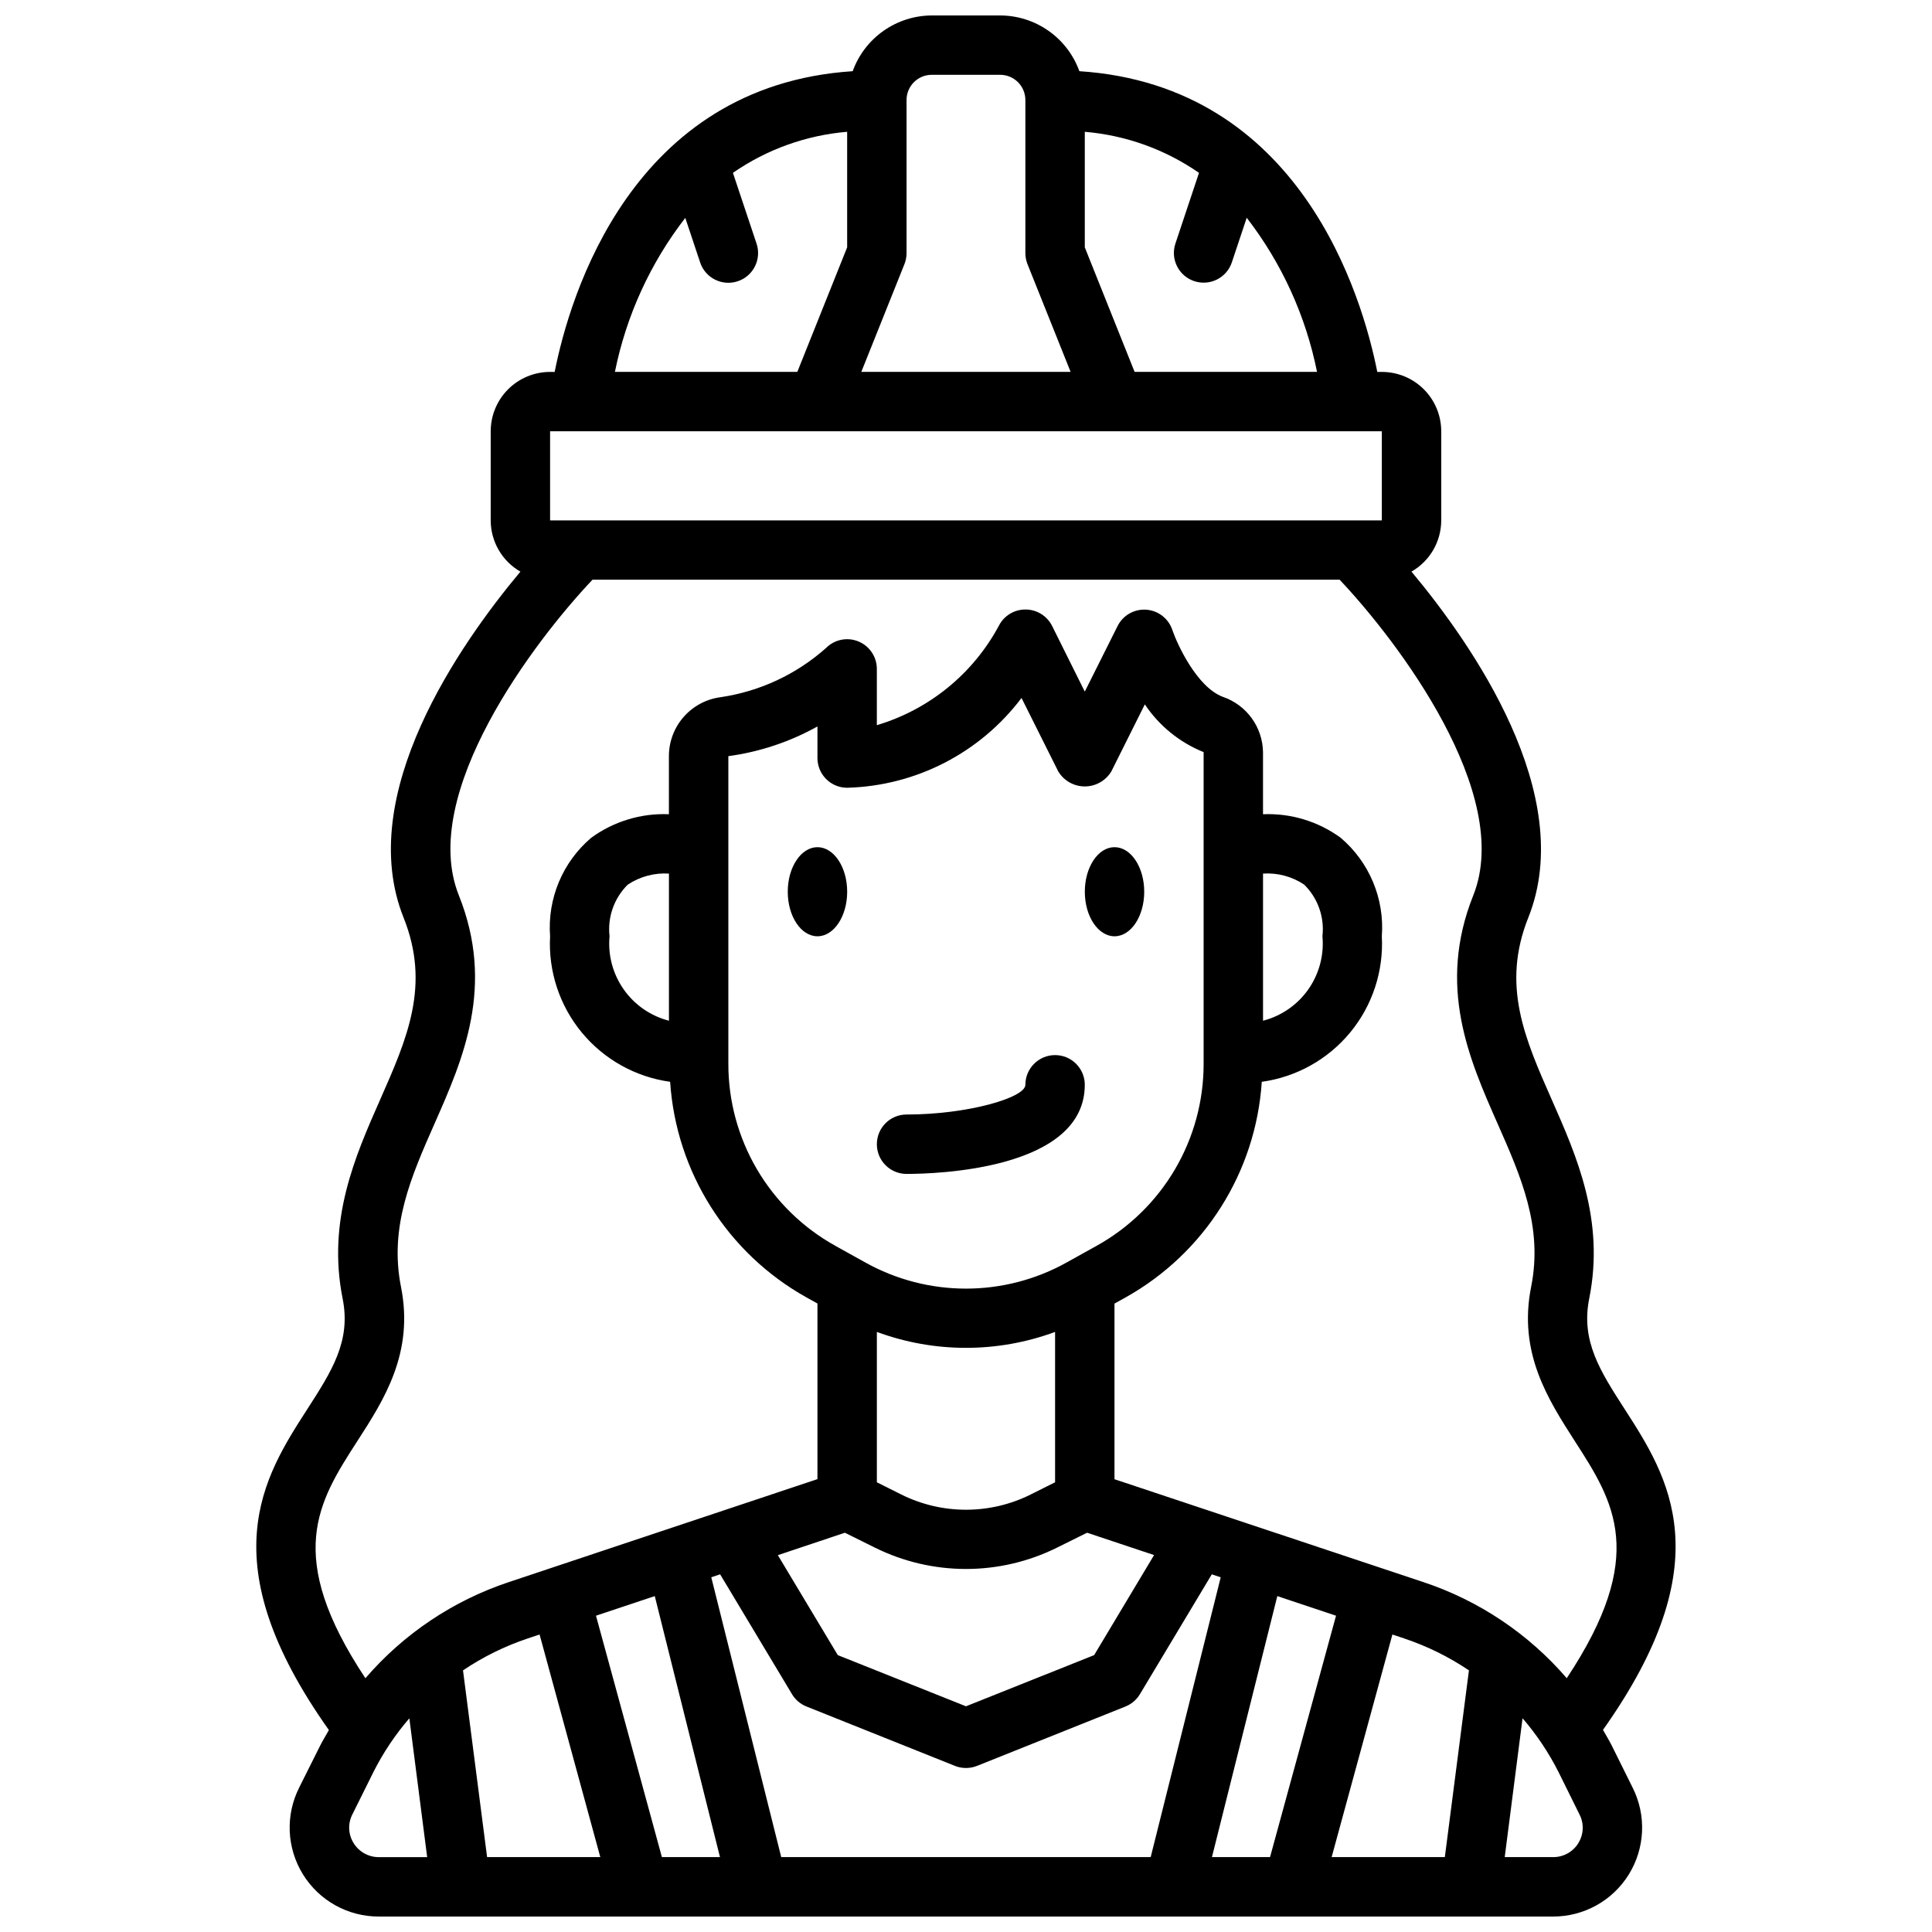 <?xml version="1.0" encoding="UTF-8"?>
<!-- Uploaded to: ICON Repo, www.iconrepo.com, Generator: ICON Repo Mixer Tools -->
<svg width="800px" height="800px" version="1.1" viewBox="144 144 512 512" xmlns="http://www.w3.org/2000/svg">
 <defs>
  <clipPath id="a">
   <path d="m211 148.09h378v503.81h-378z"/>
  </clipPath>
 </defs>
 <path d="m368.51 380.32c0 6.519-3.527 11.805-7.875 11.805-4.348 0-7.871-5.285-7.871-11.805 0-6.523 3.523-11.809 7.871-11.809 4.348 0 7.875 5.285 7.875 11.809"/>
 <path d="m447.23 380.32c0 6.519-3.523 11.805-7.871 11.805s-7.871-5.285-7.871-11.805c0-6.523 3.523-11.809 7.871-11.809s7.871 5.285 7.871 11.809"/>
 <path d="m384.25 455.1c7.871 0 47.23-1.141 47.23-23.617l0.004 0.004c0-4.348-3.527-7.875-7.875-7.875-4.348 0-7.871 3.527-7.871 7.875 0 3.418-15.273 7.871-31.488 7.871-4.348 0-7.871 3.523-7.871 7.871 0 4.348 3.523 7.871 7.871 7.871z"/>
 <g clip-path="url(#a)">
  <path d="m228.81 606.68-5.512 11.02h0.004c-3.707 7.324-3.332 16.047 0.984 23.027 4.316 6.981 11.949 11.215 20.16 11.176h311.1c8.184 0.027 15.797-4.195 20.105-11.152 4.309-6.961 4.699-15.656 1.031-22.973l-5.512-11.109c-0.723-1.457-1.574-2.824-2.363-4.234 31.621-44.586 17.375-66.977 5.738-85.02-6.496-10.086-11.637-18.051-9.383-29.293 4.164-20.789-3.32-37.738-9.926-52.695-7.188-16.27-13.383-30.324-6.219-48.254 13.035-32.598-14.957-72.523-30.961-91.691 2.391-1.367 4.379-3.344 5.762-5.723 1.387-2.383 2.117-5.086 2.125-7.84v-23.617c0-4.176-1.656-8.18-4.609-11.133s-6.957-4.609-11.133-4.609h-1.203c-3.977-20.02-20.301-75.855-78.949-79.695-1.562-4.32-4.414-8.051-8.168-10.691-3.754-2.644-8.23-4.066-12.82-4.078h-18.105c-4.59 0.012-9.066 1.434-12.82 4.078-3.754 2.641-6.606 6.371-8.164 10.691-58.68 3.84-75.008 59.676-78.98 79.695h-1.207c-4.176 0-8.18 1.656-11.133 4.609s-4.609 6.957-4.609 11.133v23.617c0.004 2.754 0.734 5.457 2.117 7.84 1.379 2.383 3.367 4.359 5.754 5.731-16.035 19.168-43.996 59.094-30.961 91.691 7.18 17.934 0.969 31.984-6.219 48.254-6.606 14.957-14.09 31.906-9.926 52.742 2.25 11.234-2.891 19.199-9.383 29.285-11.637 18.035-25.883 40.422 5.738 85.02-0.773 1.402-1.621 2.742-2.356 4.199zm8.887 25.734c-1.441-2.312-1.551-5.215-0.289-7.629l5.512-11.09v-0.004c2.586-5.148 5.801-9.961 9.562-14.324l4.723 36.793h-12.758c-2.754 0.027-5.32-1.395-6.75-3.746zm130.81-279.65c18.219-0.488 35.227-9.246 46.207-23.797l9.723 19.445c1.48 2.481 4.156 4 7.047 4 2.887 0 5.562-1.52 7.043-4l8.863-17.742v-0.004c3.805 5.691 9.234 10.098 15.582 12.652v82.656c0 9.824-2.629 19.473-7.613 27.941-4.981 8.473-12.137 15.453-20.727 20.227l-7.871 4.375-0.004 0.004c-16.629 9.301-36.898 9.301-53.527 0l-7.871-4.375v-0.004c-8.598-4.777-15.762-11.77-20.746-20.25-4.981-8.477-7.606-18.137-7.594-27.973v-81.531c8.293-1.121 16.305-3.793 23.613-7.871v8.375c0 2.086 0.832 4.09 2.309 5.566 1.477 1.477 3.477 2.305 5.566 2.305zm7.871 144.21c15.242 5.625 31.992 5.625 47.23 0v39.848l-6.504 3.25 0.004 0.004c-10.781 5.359-23.449 5.359-34.23 0l-6.5-3.254zm-8.477 53.215 7.941 3.938c15.215 7.555 33.086 7.555 48.301 0l7.941-3.938 17.758 5.918-15.883 26.516-33.965 13.562-33.969-13.562-15.887-26.488zm148.23 28.016-0.004 0.004c6.074 2.031 11.844 4.875 17.156 8.453l-6.387 49.492h-30l16.105-58.992zm-35.559 57.949h-15.391l17.32-69.172 15.562 5.195zm-145.73-74.941 19.043 31.754h-0.004c0.883 1.477 2.223 2.625 3.82 3.266l39.359 15.742v0.004c1.883 0.746 3.977 0.746 5.856 0l39.359-15.742v-0.004c1.598-0.641 2.938-1.789 3.82-3.266l19.043-31.754 2.363 0.789-18.559 74.152h-97.91l-18.539-74.164zm-17.32 5.769 17.277 69.172h-15.387l-17.469-63.977zm-30.527 10.18 16.09 58.992h-30l-6.383-49.492c5.309-3.578 11.078-6.422 17.152-8.453zm275.31 55.246c-1.434 2.356-4.004 3.781-6.762 3.746h-12.777l4.723-36.801c3.762 4.363 6.977 9.176 9.566 14.324l5.512 11.141h-0.004c1.258 2.398 1.152 5.285-0.273 7.59zm-69.281-389.86h-48.344l-13.199-33v-30.621c10.867 0.914 21.305 4.664 30.266 10.879l-6.25 18.734c-1.375 4.129 0.859 8.594 4.992 9.965 4.129 1.375 8.59-0.859 9.965-4.988l3.938-11.809c9.27 11.996 15.648 25.973 18.633 40.84zm-108.78-31.488v-40.559c0-3.684 2.988-6.676 6.676-6.676h18.105c1.777-0.008 3.481 0.691 4.742 1.945 1.258 1.254 1.965 2.957 1.965 4.731v40.559c0 1.004 0.191 1.996 0.559 2.93l11.43 28.559h-55.465l11.43-28.559c0.371-0.934 0.559-1.926 0.559-2.93zm-58.637-9.32 3.938 11.809h-0.004c1.375 4.129 5.836 6.363 9.969 4.988 4.129-1.371 6.363-5.836 4.988-9.965l-6.266-18.766c8.965-6.215 19.402-9.965 30.27-10.879v30.621l-13.203 33h-48.34c2.992-14.855 9.375-28.824 18.648-40.809zm-35.828 56.551h220.42v23.617h-220.42zm-51.105 267.65c7.086-10.973 15.098-23.41 11.586-40.934-3.148-15.902 2.691-29.18 8.902-43.242 7.535-17.059 16.066-36.391 6.438-60.48-10.77-26.914 20.074-67.473 35.426-83.664h197.98c15.32 16.191 46.16 56.75 35.426 83.664-9.629 24.09-1.094 43.422 6.438 60.48 6.211 14.059 12.074 27.34 8.902 43.234-3.512 17.5 4.512 29.914 11.586 40.934 10.398 16.129 19.414 30.285-2.156 62.812h0.008c-10.141-11.781-23.289-20.59-38.039-25.488l-81.82-27.246v-46.547l2.922-1.621h-0.004c20.949-11.699 34.543-33.211 36.117-57.152 9.176-1.27 17.539-5.938 23.43-13.082 5.894-7.144 8.883-16.242 8.383-25.492 0.746-9.945-3.309-19.648-10.91-26.102-5.957-4.348-13.211-6.543-20.578-6.234v-16.469c-0.051-3.238-1.102-6.383-3.008-9.004-1.902-2.621-4.57-4.59-7.637-5.637-6.894-2.59-12.098-13.957-13.383-17.719v-0.004c-1.004-3.023-3.731-5.144-6.91-5.371-3.18-0.227-6.184 1.488-7.606 4.34l-8.688 17.367-8.66-17.406c-1.34-2.68-4.086-4.367-7.086-4.352-2.969-0.004-5.688 1.668-7.031 4.32-6.844 12.73-18.477 22.207-32.328 26.332v-14.91c0-3.184-1.918-6.051-4.859-7.269-2.941-1.219-6.328-0.547-8.578 1.703-7.848 6.996-17.57 11.535-27.969 13.062-3.781 0.496-7.254 2.344-9.773 5.207s-3.914 6.543-3.926 10.355v15.453c-7.367-0.305-14.617 1.891-20.578 6.234-7.602 6.453-11.656 16.156-10.91 26.102-0.5 9.25 2.492 18.348 8.383 25.492 5.894 7.144 14.254 11.812 23.43 13.082 1.582 23.934 15.176 45.434 36.117 57.129l2.922 1.621v46.547l-81.762 27.277c-14.75 4.902-27.895 13.711-38.035 25.488-21.57-32.527-12.559-46.68-2.16-62.812zm240.04-150.43c3.852-0.254 7.676 0.766 10.887 2.906 3.641 3.574 5.434 8.625 4.856 13.695 0.465 4.996-0.867 9.988-3.75 14.094-2.887 4.102-7.137 7.043-11.992 8.297zm-173.18 16.602c-0.574-5.051 1.203-10.086 4.816-13.664 3.223-2.152 7.062-3.184 10.926-2.938v38.992c-4.856-1.254-9.105-4.195-11.988-8.297-2.887-4.106-4.219-9.098-3.754-14.094z"/>
 </g>
</svg>